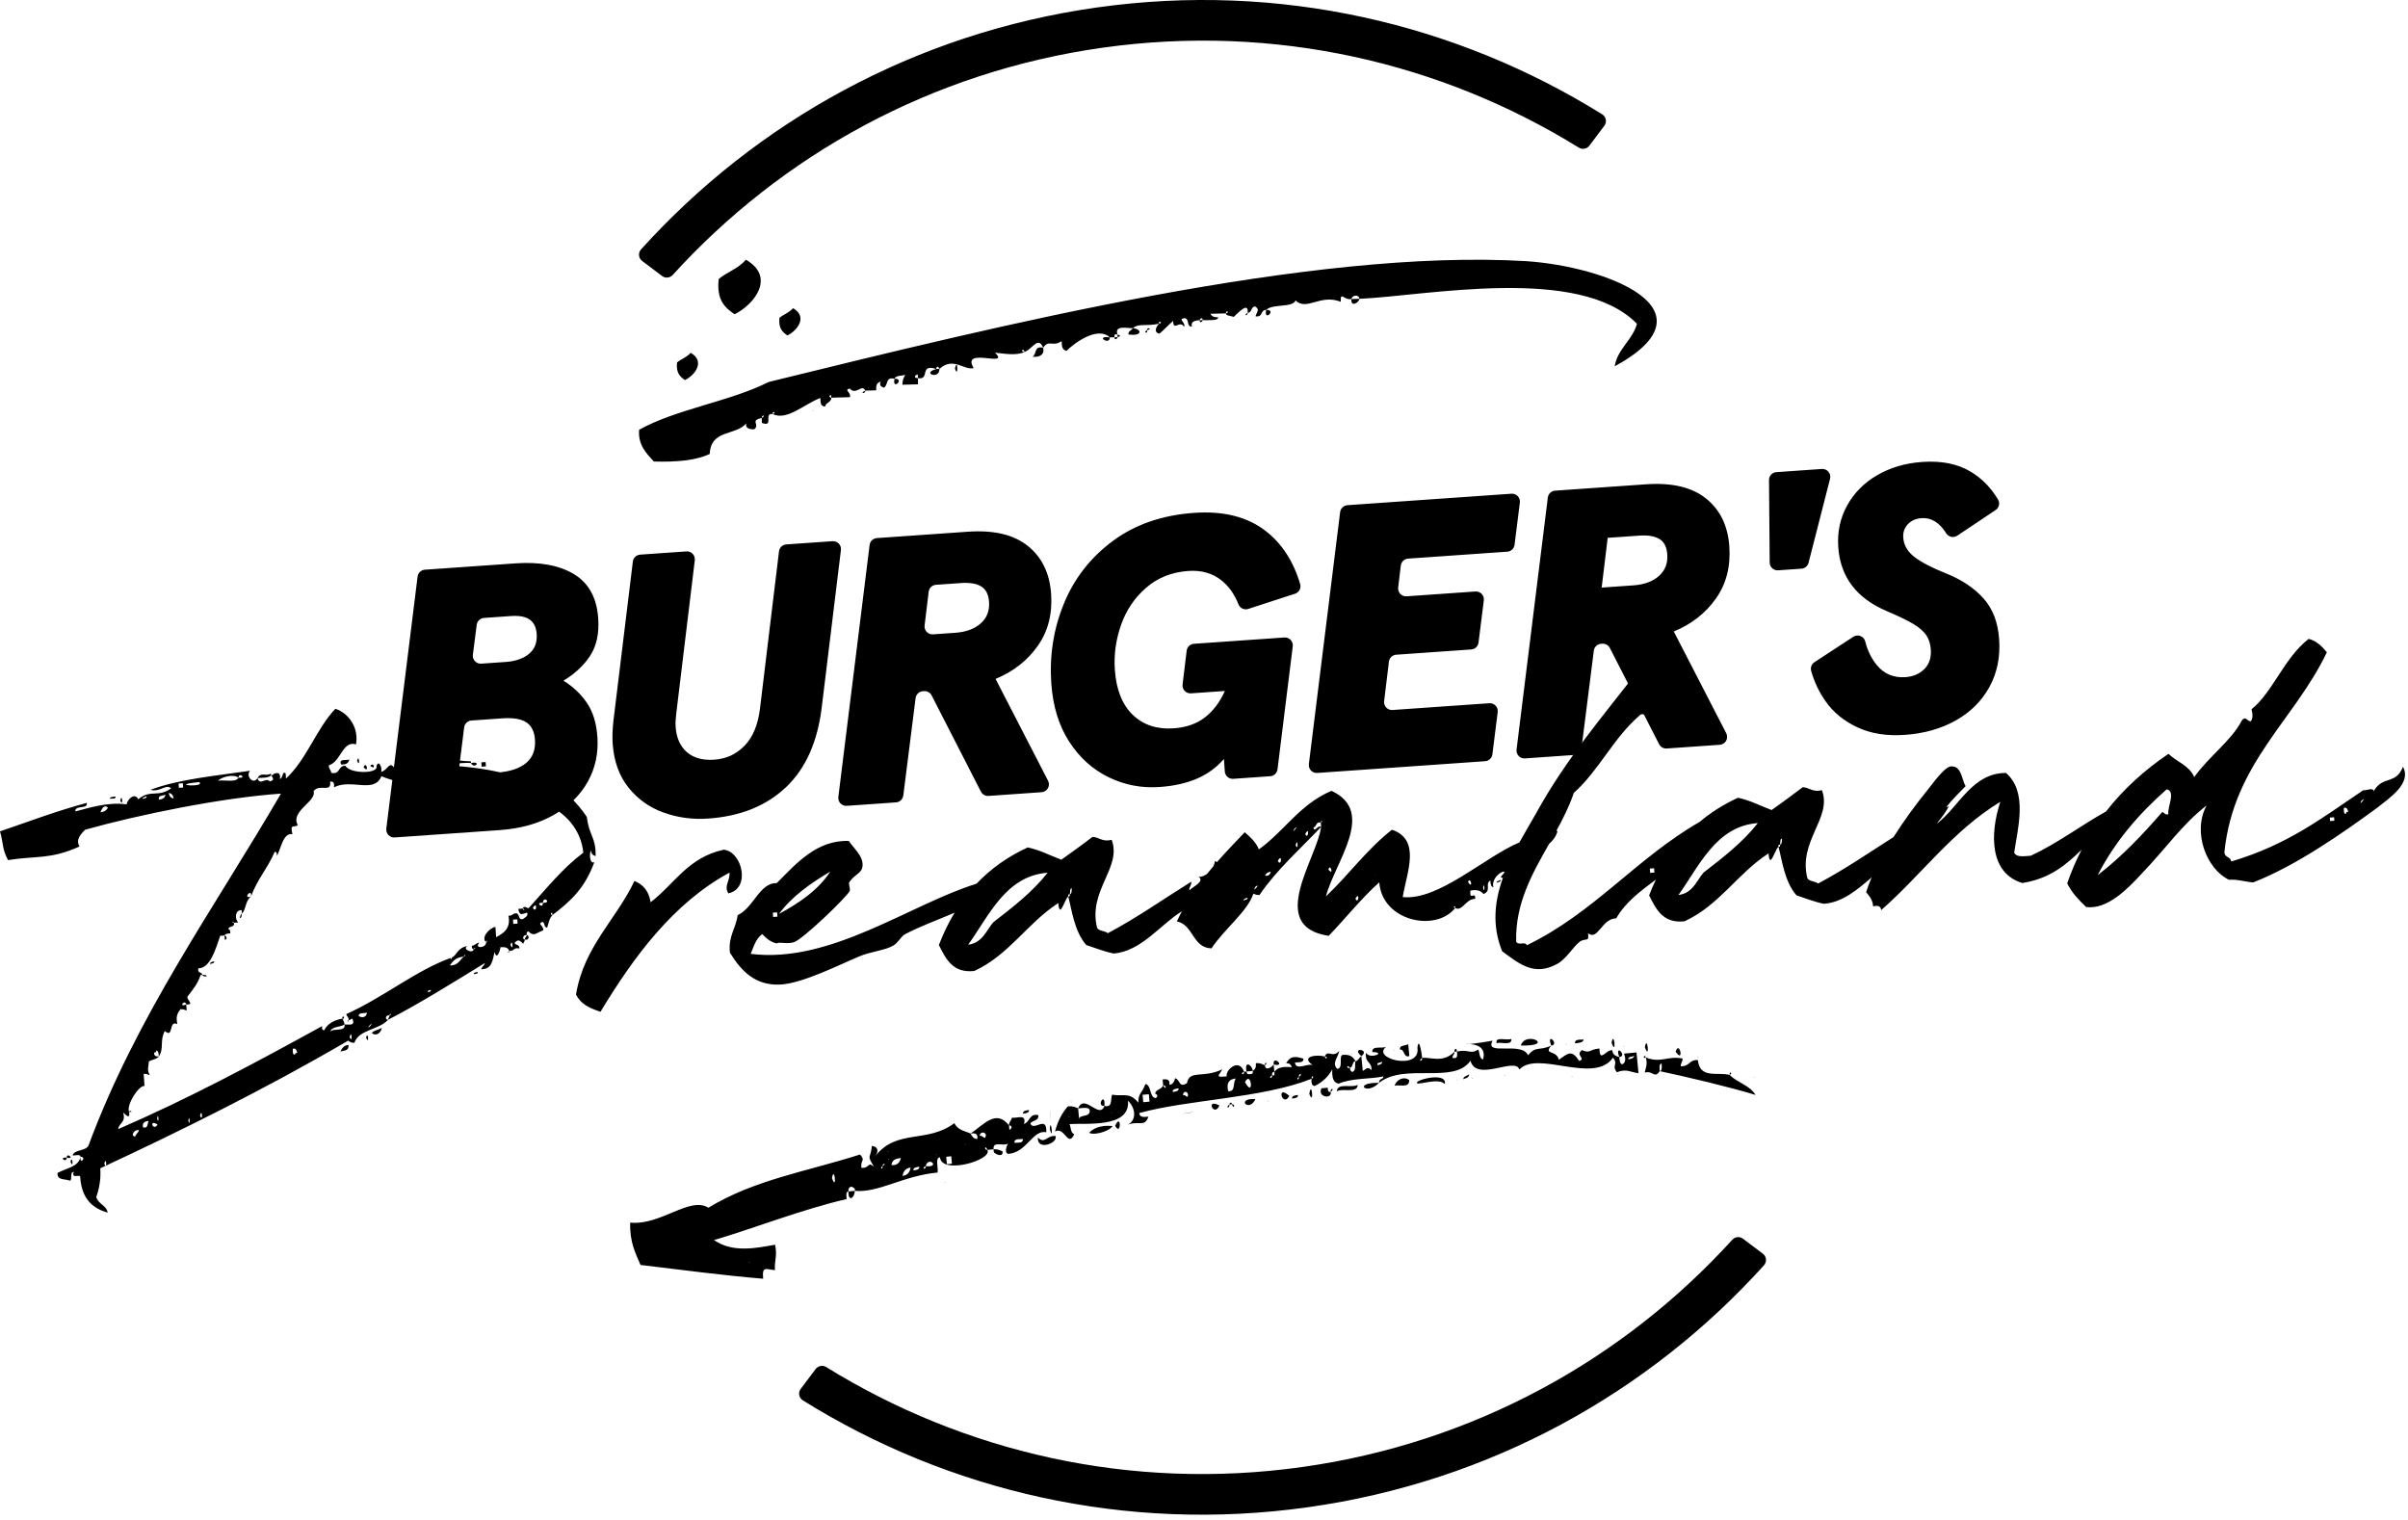 <?xml version="1.0" encoding="UTF-8" standalone="no"?><!DOCTYPE svg PUBLIC "-//W3C//DTD SVG 1.1//EN" "http://www.w3.org/Graphics/SVG/1.1/DTD/svg11.dtd"><svg width="100%" height="100%" viewBox="0 0 458 289" version="1.1" xmlns="http://www.w3.org/2000/svg" xmlns:xlink="http://www.w3.org/1999/xlink" xml:space="preserve" xmlns:serif="http://www.serif.com/" style="fill-rule:evenodd;clip-rule:evenodd;stroke-linejoin:round;stroke-miterlimit:2;"><path d="M329.491,235.778c0.52,-0.575 1.394,-0.658 2.014,-0.192c1.061,0.799 2.668,2.01 3.793,2.857c0.335,0.253 0.55,0.635 0.59,1.053c0.041,0.419 -0.096,0.834 -0.376,1.147c-21.827,24.169 -51.965,41.132 -86.751,46.021c-34.77,4.887 -68.403,-3.103 -96.07,-20.332c-0.355,-0.223 -0.601,-0.585 -0.678,-0.998c-0.076,-0.413 0.025,-0.839 0.278,-1.174c0.845,-1.124 2.055,-2.73 2.853,-3.79c0.468,-0.62 1.332,-0.781 1.991,-0.371c26.116,16.15 57.801,23.617 90.551,19.014c32.75,-4.603 61.149,-20.513 81.805,-43.235Zm-24.748,-214.029c0.355,0.222 0.602,0.585 0.678,0.998c0.076,0.412 -0.025,0.838 -0.278,1.174c-0.845,1.124 -2.055,2.73 -2.853,3.79c-0.467,0.62 -1.332,0.781 -1.991,0.371c-26.116,-16.151 -57.801,-23.617 -90.551,-19.014c-32.75,4.602 -61.149,20.513 -81.805,43.234c-0.52,0.575 -1.394,0.659 -2.013,0.192c-1.062,-0.799 -2.669,-2.009 -3.793,-2.856c-0.336,-0.253 -0.551,-0.635 -0.591,-1.053c-0.041,-0.418 0.096,-0.835 0.376,-1.147c21.828,-24.17 51.966,-41.133 86.751,-46.021c34.77,-4.887 68.403,3.103 96.07,20.332Z"/><path d="M251.963,200.957c-1.245,-0.45 -4.818,-0.111 -2.249,1.635c-1.006,-0.473 -3.256,1.161 -3.416,-0.529c0.715,-0.068 1.695,0.124 1.615,-0.722c-1.483,-0.427 -2.463,-0.618 -3.282,0.88c0.476,-0.045 0.979,0.191 1.033,0.755c-1.456,-0.146 -2.648,-0.033 -3.282,0.879c0.053,0.564 0.079,0.846 -0.423,0.609c0.079,0.845 -0.9,0.654 0,0c-0.027,-0.282 -0.054,-0.563 0.423,-0.609c-0.054,-0.563 -0.08,-0.844 -0.134,-1.407c-0.423,0.608 -1.561,1.284 -1.667,0.158c-0.504,-0.237 -1.007,-0.473 -1.722,-0.406c0.081,0.845 -0.131,1.15 -0.581,1.477c0.027,0.281 0.053,0.563 -0.423,0.608c-0.476,0.045 -0.715,0.068 -0.768,-0.496c0,0 -0.238,0.023 -0.476,0.045c0.079,0.846 -0.927,0.372 -0,0c-0.983,-2.748 -3.628,-0.224 -3.282,0.88c-2.383,0.227 -1.457,-0.145 -0.849,-1.34c-3.678,1.77 -6.248,0.024 -6.722,2.627c-1.588,1.003 -1.271,-0.732 -2.251,-0.923c-0.185,0.586 -0.369,1.171 -1.084,1.239c0.131,-1.149 -0.583,-1.082 -1.298,-1.013c0.026,0.281 0.08,0.844 0.106,1.126c0.715,-0.067 0.584,1.082 0,0c-0.396,0.89 -1.375,0.699 -1.533,1.567c0.741,0.214 0.318,0.822 0.08,0.844c-1.218,-0.168 -0.717,-2.489 -1.935,-2.658c-0.766,2.062 -1.296,1.544 -1.347,3.538c-1.643,-2.117 -2.993,-1.137 -4.952,-1.519c-0.424,0.608 0.24,2.535 -1.481,2.13c-0.951,2.647 -3.841,-2.478 -5.003,0.474c-0,-0 0.238,-0.023 0.476,-0.045c0.715,-0.068 1.668,-0.159 1.721,0.405c0.134,1.408 -1.852,0.744 -2.011,1.611c-0.053,-0.563 -0.133,-1.407 -0.186,-1.971c-0.504,-0.237 -1.007,-0.473 -1.959,-0.383c-1.085,1.24 -1.905,2.739 -2.432,4.778c1.826,-1.026 2.465,3.177 3.654,0.507c-0.742,-0.215 -0.61,-1.364 -0.902,-1.905c2.859,-0.27 11.623,0.888 11.115,-4.464c1.59,1.554 1.565,3.83 -0.049,4.551c2.329,-0.789 3.177,0.552 3.943,-1.51c-0.953,0.09 -1.667,0.158 -1.748,-0.687c9.37,-2.594 23.295,-2.778 32.796,-6.521c-0.08,-0.845 0.688,-0.349 -0,0c-0.159,0.867 0.133,1.408 0.609,1.363c1.377,-0.699 2.488,-1.657 3.307,-3.155c-0.078,1.712 0.241,2.535 1.22,2.726c2.303,-1.071 6.168,-0.869 8.524,-1.377c0.053,0.563 -0.927,0.372 -0.847,1.217c4.921,-3.877 14.217,0.357 17.39,-4.207c1.116,4.157 8.577,-0.814 9.294,1.676c3.491,-3.742 14.218,2.915 17.815,-2.258c1.086,1.318 -0.343,1.453 0.744,2.772c1.852,-0.744 2.647,0.033 4.103,0.179c-0.134,-1.408 -0.267,-2.817 -0.374,-3.943c-0.715,0.067 -1.43,0.135 -2.382,0.225c0.318,0.823 0.398,1.668 -0.29,2.017c-0.477,0.046 -0.556,-0.799 -0.61,-1.363c-0.741,-0.213 -1.245,-0.45 -1.325,-1.295c-1.218,-0.169 -2.406,2.501 -2.436,-0.337c-2.144,0.203 -1.588,1.002 -3.335,0.316c-1.349,0.98 0.875,1.622 -0.528,2.039c-1.405,-2.14 -2.066,-1.509 -3.866,-0.201c-0.425,-1.95 -2.965,-0.856 -1.458,-2.704c-2.302,1.071 -2.885,-0.011 -4.392,1.837c-1.221,-2.726 -8.393,0.228 -6.754,-2.769c-10.879,1.884 -0.371,-1.386 -1.823,3.583c-0.742,-0.214 -0.611,-1.363 -0.902,-1.904c-1.588,1.003 -1.695,-0.123 -4.051,0.384c0.081,0.845 0.135,1.408 -0.846,1.217c-0.053,-0.563 0.423,-0.608 0.37,-1.171c-2.195,2.197 -4.473,0.992 -6.141,1.15c0.08,0.845 -0.899,0.654 0,0c-0.08,-0.844 -0.639,-4.202 -0.901,-1.903c0.665,4.483 -9.185,2.007 -5.798,-0.303c-0.661,0.631 -2.913,-0.292 -2.779,1.116c2.886,0.01 -0.581,1.476 -1.191,0.113c-0.29,2.017 1.113,1.6 1.035,3.312c-0.795,-0.777 -0.98,-0.191 -1.668,0.158c-0.08,-0.844 -0.187,-1.972 -0.267,-2.816c-0.449,0.326 -0.635,0.913 -1.111,0.958c-0.185,0.585 0.16,1.689 -0.528,2.039c-0.238,0.022 -0.503,-0.236 -0.557,-0.8c-0.687,0.35 -0.556,-0.8 0,0c0.715,-0.068 0.37,-1.172 1.085,-1.239c-0.584,-1.082 -1.325,-1.296 -2.516,-1.183c-0.688,0.349 0.24,2.535 -0.95,2.648c-1.06,-1.036 0.05,-1.994 0.393,-3.448c-1.296,1.545 -2.197,-0.36 -2.779,1.116c0.715,-0.067 0.319,0.823 0,0Zm-21.492,4.029c-0.266,-0.26 0.291,0.54 -0,-0Zm13.156,-0.68c-0.265,-0.259 0.292,0.541 0,0Zm19.244,-2.394c0.054,0.563 -0.661,0.632 -0.899,0.654c-0.053,-0.563 0.449,-0.327 0.899,-0.654Zm15.54,-0.905c-0.265,-0.259 0.53,0.518 -0,-0Zm-44.814,6.524c-0.399,-1.667 0.262,-2.299 1.453,-2.411c-0.634,0.913 0.002,2.557 -1.453,2.411Zm2.01,-1.612c-0.265,-0.258 0.504,0.237 0,0Zm1.191,-0.113c1.216,-2.389 1.75,3.245 0,0Zm10.245,-0.971c-0.081,-0.845 0.9,-0.654 -0,-0c0.08,0.844 -0.688,0.349 -0,-0Zm-22.872,2.169c0.054,0.563 -0.661,0.631 -1.137,0.676c-0.054,-0.563 0.661,-0.631 1.137,-0.676Zm20.067,-1.335c-0.266,-0.259 0.529,0.518 -0,-0Zm26.445,-2.508c-0.266,-0.259 0.291,0.541 -0,-0Zm17.153,-1.627c-0.265,-0.259 0.292,0.541 -0,0Zm-70.387,8.097c-0.053,-0.563 -0.08,-0.845 -0.133,-1.408c0.476,-0.045 0.953,-0.091 1.191,-0.114c0.054,0.564 0.08,0.846 0.134,1.409c-0.239,0.022 -0.715,0.068 -1.192,0.113Zm8.524,-1.377c-0.158,0.868 -0.503,-0.236 -0.953,0.091c-0.081,-0.845 0.873,-0.936 0.953,-0.091Zm-4.474,0.993c-0.265,-0.259 0.53,0.518 0,0Zm1.668,-0.158c-0.265,-0.26 0.53,0.518 0,-0Zm4.765,-0.452c-0.265,-0.259 0.292,0.54 -0,-0Zm82.909,-7.864c-0.185,0.586 -0.662,0.631 -1.138,0.676c-0.053,-0.563 0.688,-0.349 1.138,-0.676Zm-107.553,11.622c-0.264,-0.259 0.504,0.237 0,-0Zm8.1,-0.768c-0.264,-0.26 0.504,0.236 0,-0Zm45.579,-11.144c0.503,0.237 -0.265,-0.259 -0,0Zm1.959,0.383c-2.093,-1.791 1.799,-1.308 0,-0Zm6.141,-1.151c0.503,0.236 -0.265,-0.259 -0,-0Zm1.191,-0.113c0.953,-0.091 0.637,1.645 1.801,1.25c-0.079,-0.845 -0.133,-1.408 -0.214,-2.253c-0.687,0.349 -1.667,0.158 -1.587,1.003Zm-27.979,4.075c-0.107,-1.127 -1.643,-2.118 -1.191,0.112c0.476,-0.045 0.952,-0.09 1.191,-0.112Zm2.302,-1.071c-0.08,-0.845 0.688,-0.35 0,-0Zm1.668,-0.158c-0.187,-1.972 2.463,0.618 -0,-0Zm30.257,-2.871c0.53,0.519 -0.265,-0.258 -0,0Zm12.151,-1.152c0.687,-0.349 2.938,0.574 2.805,-0.834c-0.927,0.372 -3.177,-0.552 -2.805,0.834Zm4.606,0.416c0.924,-2.93 6.751,0.212 0,-0Zm-12.627,1.198c0.239,-0.023 0.476,-0.046 0.476,-0.046c-0.079,-0.845 -0.529,-0.518 -0.476,0.046Zm18.398,-1.177c-0.981,-2.749 1.668,-0.158 0,-0Zm2.859,-0.272c0.292,0.541 -0.264,-0.258 0,0Zm1.668,-0.158c0.714,-0.067 1.668,-0.157 1.614,-0.721c-0.714,0.068 -1.694,-0.123 -1.614,0.721Zm-79.996,8.156c0.529,0.519 -0.266,-0.258 -0,0Zm86.959,-8.247c0.474,-2.604 0.981,2.748 -0,-0Zm2.224,0.641c0.503,0.237 -0.265,-0.259 0,-0Zm-105.012,10.528c0.292,0.541 -0.265,-0.258 0,0Zm109.116,-10.349c0.473,-2.602 0.981,2.749 -0,0Zm-102.788,11.171c-1.668,0.158 0.209,-2.862 -0,-0Zm97.918,-9.288c-0.982,-2.748 1.668,-0.158 -0,0Zm-113.404,10.756c0.476,-0.045 1.191,-0.112 1.138,-0.676c-0.477,0.045 -1.191,0.113 -1.138,0.676Zm122.934,-11.659c0.529,0.517 -0.266,-0.26 -0,-0Zm1.191,-0.114c0.739,-2.343 1.669,2.4 -0,0Zm-126.797,14.016c-2.465,-3.177 -4.818,-0.111 -7.305,1.545c0.714,-0.067 1.429,-0.135 1.298,1.014c-0.715,0.068 -1.007,-0.473 -1.298,-1.014c-1.007,-0.472 -2.463,-0.618 -3.073,-1.982c-5.159,3.9 -10.959,1.04 -15.032,6.257c0.635,-0.912 0.555,-1.757 -0.663,-1.926c-0.236,2.58 -1.058,1.521 0.374,3.943c-1.298,-1.013 -0.688,0.35 -2.383,0.227c-0.159,-1.691 0.847,-1.218 -0.24,-2.535c-10.031,3.225 -19.983,4.737 -28.848,10.125c-3.575,-2.219 -9.051,3.416 -14.875,2.832c-0.129,3.707 1.037,5.869 1.965,8.055c8.023,0.945 15.33,1.956 23.326,2.619c-0.241,-2.535 0.554,-1.758 2.249,-1.635c-0.16,-1.689 0.474,-2.602 0.022,-4.833c-3.546,0.621 -8.019,1.614 -11.623,-0.887c7.253,-2.109 16.753,-5.852 25.224,-7.792c-0.08,-0.845 -0.134,-1.408 0.343,-1.453c-0.054,-0.564 0.158,-0.868 0.634,-0.914c0.265,0.26 0.742,0.215 0.556,0.801c4.607,0.415 9.105,-2.853 15.776,-3.486c0.131,-1.149 -0.505,-2.794 0.448,-2.885c0.32,3.38 10.139,0.46 8.999,-1.422c-0.715,0.068 -0.345,-1.104 -0,0c0.477,-0.045 0.715,-0.067 1.192,-0.112c-0.161,-1.691 1.879,-0.463 2.778,-1.116c-0.422,0.608 -0.766,2.061 0.187,1.971c3.335,-0.316 4.603,-4.7 7.065,-4.08c0.156,-3.426 -2.409,-0.057 -3.046,-1.701c0.423,-0.609 1.642,-0.44 1.534,-1.566c-1.721,-0.405 -1.56,1.284 -2.725,1.679c0.528,-2.039 -1.298,-1.014 -2.278,-1.205c-0.185,0.586 -0.635,0.913 -0.581,1.476c0.477,-0.045 0.768,0.495 0.08,0.845c-0.026,-0.281 -0.053,-0.563 -0.08,-0.845Zm-4.393,1.838c-0.131,1.149 -0.476,0.045 -1.191,0.112c0.158,-0.867 1.138,-0.675 1.191,-0.112Zm6.909,-0.656c-0.265,-0.258 0.53,0.519 0,0Zm-25.597,3.849c-0.265,-0.259 0.504,0.237 0,0Zm12.627,-1.197c-0.265,-0.259 0.265,0.258 0,-0Zm2.144,-0.204c-0.264,-0.259 0.504,0.237 0,0Zm10.959,-1.039c0.081,0.845 -0.899,0.654 -1.614,0.721c-0.08,-0.845 0.9,-0.654 1.614,-0.721Zm-25.596,3.849c-0.265,-0.26 0.503,0.236 -0,-0Zm9.053,-0.859c-0.265,-0.259 0.503,0.236 -0,0Zm-8.47,1.94c0.159,-0.867 0.608,-1.194 1.799,-1.308c-0.158,0.868 -0.819,1.5 -1.799,1.308Zm2.33,-0.789c-0.266,-0.259 0.529,0.518 -0,-0Zm12.626,-1.198c-0.265,-0.259 0.292,0.541 0,-0Zm1.668,-0.158c-0.265,-0.259 0.53,0.518 -0,-0Zm-18.291,2.303c-0.054,-0.563 0.926,-0.372 -0,-0c0.079,0.845 -0.662,0.631 -0,-0Zm12.23,-0.307c-0.053,-0.564 -0.08,-0.845 -0.133,-1.408c0.238,-0.023 0.714,-0.069 0.953,-0.091c0.053,0.563 0.079,0.845 0.133,1.408c-0.238,0.023 -0.714,0.068 -0.953,0.091Zm2.064,-1.048c-0.264,-0.26 0.531,0.518 0,-0Zm-6.114,1.432c0.527,-2.04 2.912,0.292 0,0c0.081,0.845 -0.926,0.372 0,0Zm-17.815,2.258c0.475,-2.603 0.982,2.749 0,0Zm13.422,-0.42c0.158,-0.868 0.581,-1.476 1.534,-1.567c-0.158,0.868 -0.581,1.476 -1.534,1.567Zm3.202,-1.725c0.053,0.564 -0.661,0.631 -1.138,0.676c-0.054,-0.563 0.661,-0.631 1.138,-0.676Zm-6.06,1.996c-0.266,-0.259 0.264,0.259 -0,0Zm1.667,-0.158c-0.265,-0.26 0.264,0.259 -0,-0Zm-4.473,0.992c-0.265,-0.259 0.292,0.541 -0,0Zm-9.635,2.335c-0.264,-0.259 0.265,0.259 0,-0Zm-17.628,4.23c-0.265,-0.259 0.53,0.518 0,-0Zm1.49,8.101c-0.265,-0.26 0.291,0.54 -0,-0Zm2.224,0.641c-0.265,-0.259 0.504,0.236 0,-0Zm57.424,-28.183c-0.076,4.271 -0.002,-2.557 0,0Zm68.137,-6.462c-1.032,-0.755 -2.408,-0.056 -2.778,1.116c0.688,-0.349 2.939,0.574 2.779,-1.116Zm45.027,-4.271c-0.687,0.349 -0.318,-0.822 0,-0Zm-67.819,7.285c-1.215,2.389 -2.622,-2.309 0.001,0Zm3.811,-0.361c0.448,-2.885 0.956,2.467 0,-0Zm4.05,-0.385c-0.476,0.046 -0.503,-0.236 -0.556,-0.799c-0.477,0.045 -0.715,0.067 -1.191,0.113c-0.793,1.78 2.119,2.072 1.747,0.686Zm0,0c-0.079,-0.844 0.9,-0.653 0,0Zm1.192,-0.112c1.138,-0.677 3.892,0.483 3.969,-1.23c-1.137,0.677 -3.891,-0.483 -3.969,1.23Zm8.019,-1.614c-2.406,2.502 -5.056,-0.089 0,0Zm12.523,0.234c0.474,-2.604 -6.778,-0.495 -5.057,-0.09c1.668,-0.158 3.997,-0.947 5.057,0.09Zm0.661,-0.632c0.266,0.26 -0.265,-0.259 -0,0Zm1.668,-0.158c0.503,0.237 -0.265,-0.259 0,-0Zm1.191,-0.113c0.45,-0.327 0.953,-0.09 1.112,-0.958c-0.451,0.327 -1.165,0.395 -1.112,0.958Zm1.668,-0.158c0.503,0.236 -0.265,-0.259 -0,0Zm6.194,-0.588c0.503,0.237 -0.264,-0.259 0,0Zm26.841,-3.398c0.372,1.386 -0.051,1.994 -0.209,2.862c1.641,-0.44 1.801,1.25 2.859,-0.272c-0.053,-0.563 -0.134,-1.407 0.343,-1.453c0.054,0.563 0.133,1.408 -0.343,1.453c4.661,0.98 13.266,3.006 18.218,4.525c-1.14,-1.881 -3.338,-2.241 -4.927,-3.796c-2.225,-0.641 -5.691,0.825 -6.039,-2.837c-1.695,-0.124 -1.561,1.285 -3.255,1.161c-0.053,-0.563 0.397,-0.89 0.342,-1.453c-2.938,-0.574 -3.996,0.947 -6.989,-0.19Zm9.848,-0.081c0.504,0.236 -0.264,-0.26 0,-0Zm-90.955,9.195c-0.977,2.366 -2.781,-1.442 -0,-0Zm1.906,-0.181c-0,0 0.238,-0.022 0.477,-0.045c-0.054,-0.563 -0.504,-0.237 -0.477,0.045Zm4.95,-1.038c-1.189,2.671 -3.866,-0.202 -0,0Zm2.436,0.338c0.291,0.54 -0.266,-0.26 -0,-0Zm4.526,-0.43c0.477,-0.045 1.192,-0.113 1.138,-0.676c-0.477,0.045 -1.191,0.113 -1.138,0.676Zm-19.456,2.698c-4.5,0.711 2.832,-0.552 0,0Zm7.544,-1.568c0.08,0.845 -0.9,0.654 -0,0Zm0.477,-0.045c0.714,-0.068 0.345,1.104 -0,0Zm64.644,-5.279c0.503,0.237 -0.265,-0.259 -0,-0Zm-99.294,9.986c0.235,-2.58 0.743,2.772 -0,0Zm20.965,-1.988c0.53,0.518 -0.265,-0.26 0,-0Zm1.191,-0.113c0.53,0.518 -0.265,-0.259 0,-0Zm-10.191,1.535c-1.456,-0.146 -3.362,0.034 -4.447,1.274c0.531,0.518 3.601,-0.057 4.447,-1.274Zm0.476,-0.045c1.19,-2.671 1.167,2.163 0,-0Zm-14.691,2.245c-0.235,2.581 3.946,1.047 3.336,-0.315c-1.695,-0.124 -2.01,1.611 -3.336,0.315Zm4.104,0.18c0.292,0.54 -0.265,-0.259 0,-0Zm4.527,-0.429c0.53,0.518 -0.265,-0.26 -0,-0Zm122.934,-11.661c-0.081,-0.844 0.687,-0.349 -0,0Zm4.606,0.416c0.503,0.237 -0.265,-0.259 0,-0Zm-144.613,13.717c-0,-0 0.026,0.281 0.053,0.563c0.529,0.518 1.774,0.968 1.668,-0.158c-0.503,-0.237 -1.007,-0.474 -1.721,-0.405Zm-9.261,6.278c0.503,0.236 -0.265,-0.26 -0,-0Zm-18.345,1.74c-0.024,2.275 1.299,1.013 1.191,-0.113c-0.238,0.022 -0.714,0.067 -1.191,0.113Zm9.426,0.526c0.264,0.26 -0.266,-0.258 -0,0Zm-1.138,0.677c0.529,0.518 -0.266,-0.259 -0,-0Z" style="fill-rule:nonzero;"/><path d="M258.542,56.836c12.713,-0.563 41.861,-6.482 52.806,4.744c-0.809,3.073 -3.724,4.793 -4.231,8.094c19.845,-10.846 -1.674,-18.981 -16.795,-20c-40.907,-2.467 -100.313,12.219 -144.135,22.979c-7.304,3.712 -17.625,5.153 -24.626,9.092c-0.224,2.824 1.298,4.429 2.819,6.034c4.443,0.12 7.986,-0.207 10.618,-1.449c0.174,-4.702 4.943,-3.416 6.952,-5.817c-0.271,0.947 0.623,1.159 1.51,1.136c1.159,-0.969 -0.93,-1.62 1.424,-2.15c-0.018,-0.705 0.876,-0.493 0,-0c0.006,0.234 0.018,0.704 0.024,0.939c2.391,0.877 0.248,-1.886 2.028,-1.697c-0.018,-0.704 0.882,-0.258 0,0c2.699,1.34 5.873,-1.795 9.096,-3.053c0.025,0.939 0.043,1.642 0.93,1.62c-0.018,-0.704 1.165,-0.735 1.141,-1.673c-0.296,0.007 -0.604,-0.455 -0.012,-0.47c0.006,0.235 0.006,0.235 0.012,0.47c1.183,-0.031 2.366,-0.062 3.549,-0.093c0.272,-0.946 -1.219,-1.377 -0.042,-1.642c1.219,1.378 2.342,-1 2.969,0.393c0.592,-0.015 1.479,-0.038 2.071,-0.053c-0.018,-0.705 -0.037,-1.409 0.845,-1.667c-0.278,0.712 0.024,0.939 0.621,1.159c0.875,-0.493 0.242,-2.12 2.028,-1.697c0.279,-0.711 1.467,-0.507 2.053,-0.757c-0.283,0.477 -0.568,0.954 -0.543,1.893c0.887,-0.023 1.775,-0.046 2.957,-0.077c-0.012,-0.469 -0.024,-0.939 -0.03,-1.173c-0.591,0.015 -0.899,-0.447 -0.018,-0.705c0.006,0.235 0.012,0.47 0.018,0.705c2.378,0.408 0.223,-2.824 3.507,-1.735c-0.012,-0.469 0.278,-0.712 0.591,-0.015c2.602,-2.416 4.745,0.347 6.507,-0.168c-2.475,-4.163 7.105,0.052 4.068,-2.924c1.781,0.189 4.16,0.598 5.62,-0.144c-0.887,0.022 -0.32,-0.932 -0,-0c1.467,-0.508 2.584,-3.12 3.531,-0.796c1.141,-1.673 1.775,-0.046 3.519,-1.265c0.025,0.939 0.043,1.643 0.936,1.854c1.153,-1.203 5.794,-4.847 8.221,-2.56c0.296,-0.008 0.591,-0.016 0.887,-0.023c-0.012,-0.47 -0.018,-0.705 0.58,-0.485c-0.64,-1.863 1.744,-1.219 2.927,-1.25c1.159,-0.969 2.065,-0.288 5.01,-0.834c-0.314,-0.696 0.881,-0.257 0,-0c-0.579,0.485 -1.141,1.674 0.049,1.878c0.869,-0.728 1.731,-1.689 2.601,-2.416c0.054,2.112 1.177,-0.265 2.1,1.12c0.272,-0.947 -1.219,-1.378 -0.042,-1.643c1.183,-0.03 0.338,1.635 1.521,1.605c-0.32,-0.931 0.561,-1.189 1.449,-1.212c-0.006,-0.234 0.573,-0.719 0.591,-0.015c1.184,-0.03 2.964,0.159 2.946,-0.546c-0.888,0.023 -1.189,-0.204 -1.497,-0.666c0.888,-0.023 2.071,-0.054 2.958,-0.076c-0.018,-0.704 0.881,-0.258 -0,-0c0.012,0.469 0.899,0.446 1.497,0.666c0.579,-0.485 2.879,-3.128 2.643,-0.773c0.888,-0.023 0.562,-1.189 1.449,-1.212c0.906,0.681 0.32,0.931 0.048,1.878c1.485,0.196 0.858,-1.197 2.04,-1.227c1.153,-1.204 5.022,-0.365 5.578,-1.788c2.125,2.059 4.702,-1.296 8.589,0.248c-0.054,-2.113 0.586,-0.25 2.059,-0.523c-0.019,-0.704 1.454,-0.977 1.478,-0.038Zm-93.383,16.972c-0.302,-0.227 0.598,0.219 -0,0Zm91.905,-16.934c-0.254,1.651 1.497,0.666 1.478,-0.038c-0.295,0.007 -0.887,0.023 -1.478,0.038Zm-16.226,2.063c2.071,-0.054 -0.531,2.362 0,-0Zm-3.537,0.561c0.018,0.704 -0.875,0.492 0,-0Zm-9.138,1.41c0.018,0.705 0.597,0.219 0.591,-0.015c0,-0 -0.295,0.008 -0.591,0.015Zm-12.688,1.502c-0.284,0.477 -0.875,0.493 -0.857,1.196c2.674,0.401 2.637,-1.007 0.857,-1.196Zm2.674,0.4c-0.018,-0.703 1.177,-0.264 0,0Zm0,0c0.314,0.697 -0.875,0.493 0,0Zm-5.589,1.32c0.881,-0.258 0.283,-0.477 -0.012,-0.47c-0,0 0.006,0.235 0.012,0.47Zm-1.479,0.038c0.042,1.642 -2.97,-0.394 -0,-0Zm0.887,-0.023c0.019,0.704 0.598,0.219 0.592,-0.015c-0.296,0.007 -0.296,0.007 -0.592,0.015Zm-13.563,1.994c-1.787,-0.424 -1.153,1.204 -2.028,1.696c1.485,0.197 2.354,-0.531 2.028,-1.696Zm-12.645,3.145c0.604,0.453 -0.302,-0.228 -0,-0Zm-4.123,0.81c0.531,-2.362 0.646,2.097 0,0Zm-3.549,0.092c-2.94,0.781 0.646,2.098 0.591,-0.015c-0.295,0.007 -0.591,0.015 -0.591,0.015Zm1.207,0.909c0.604,0.454 -0.302,-0.227 -0,-0Zm-9.151,0.94c2.071,-0.053 -0.53,2.363 0,0Zm-5.565,2.258c0.019,0.704 -1.171,0.499 0,-0Zm-9.965,3.78c0.598,0.22 -0.302,-0.227 -0,-0Z" style="fill-rule:nonzero;"/><path d="M141.88,49.4c-1.512,1.728 -3.672,2.376 -5.184,3.672c-0.432,3.888 1.08,5.4 3.024,6.696c3.888,-1.944 7.776,-7.128 2.16,-10.368Z" style="fill-rule:nonzero;"/><path d="M150.845,58.615c-0.756,0.864 -1.836,1.188 -2.592,1.836c-0.216,1.944 0.54,2.7 1.512,3.348c1.944,-0.972 3.888,-3.564 1.08,-5.184Z" style="fill-rule:nonzero;"/><path d="M131.365,67.1c-0.756,0.864 -1.836,1.188 -2.592,1.836c-0.216,1.944 0.54,2.7 1.512,3.348c1.944,-0.972 3.888,-3.564 1.08,-5.184Z" style="fill-rule:nonzero;"/><path d="M98.035,107.147c4.597,-0.322 8.301,0.357 11.114,2.037c2.812,1.68 4.355,4.483 4.63,8.409c0.201,2.874 -0.308,5.243 -1.524,7.108c-1.217,1.865 -2.91,3.452 -5.081,4.758c1.812,1.124 3.293,2.525 4.444,4.2c1.152,1.676 1.82,3.831 2.004,6.464c0.218,3.113 -0.389,5.958 -1.821,8.536c-1.432,2.579 -3.594,4.691 -6.486,6.336c-2.892,1.646 -6.326,2.608 -10.3,2.885c0,0 -14.715,1.029 -19.945,1.395c-0.447,0.032 -0.885,-0.139 -1.194,-0.464c-0.308,-0.325 -0.455,-0.772 -0.399,-1.217c1.008,-8.123 5.105,-41.139 5.947,-47.931c0.089,-0.713 0.669,-1.262 1.385,-1.312c4.129,-0.289 17.226,-1.204 17.226,-1.204Zm36.667,48.536c-2.968,0.208 -5.797,-0.172 -8.487,-1.139c-2.691,-0.966 -4.919,-2.555 -6.685,-4.765c-1.766,-2.21 -2.767,-4.991 -3.002,-8.343c-0.083,-1.197 -0.038,-2.62 0.135,-4.268c0,0 2.993,-24.543 3.704,-30.366c0.087,-0.713 0.667,-1.264 1.384,-1.314c2.098,-0.147 6.368,-0.445 8.805,-0.616c0.447,-0.031 0.883,0.139 1.192,0.463c0.308,0.324 0.455,0.769 0.402,1.214c-0.801,6.62 -3.533,29.206 -3.533,29.206c-0.124,0.971 -0.163,1.791 -0.116,2.462c0.147,2.107 0.861,3.717 2.142,4.83c1.281,1.114 3.023,1.593 5.226,1.439c2.297,-0.16 4.232,-1.066 5.8,-2.715c1.569,-1.65 2.534,-4.027 2.894,-7.132c-0,0 2.905,-24.02 3.601,-29.778c0.086,-0.714 0.667,-1.266 1.385,-1.317c2.097,-0.147 6.364,-0.445 8.801,-0.615c0.447,-0.032 0.884,0.138 1.192,0.463c0.309,0.325 0.456,0.77 0.401,1.214c-0.817,6.705 -3.633,29.79 -3.633,29.79c-0.786,6.647 -3.051,11.749 -6.797,15.307c-3.745,3.558 -8.681,5.551 -14.811,5.98Zm49.379,-54.554c4.933,-0.345 8.737,0.556 11.413,2.703c2.676,2.146 4.151,5.183 4.426,9.109c0.268,3.831 -0.584,7.139 -2.554,9.923c-1.971,2.784 -4.639,4.871 -8.007,6.261c0,0 7.23,14.029 9.98,19.363c0.231,0.449 0.221,0.983 -0.026,1.423c-0.248,0.439 -0.7,0.725 -1.203,0.76c-2.952,0.207 -7.98,0.558 -10.099,0.707c-0.6,0.042 -1.166,-0.278 -1.44,-0.812c-1.697,-3.313 -7.681,-14.993 -9.377,-18.306c-0.275,-0.534 -0.841,-0.854 -1.44,-0.812c-0.075,0.005 -0.15,0.011 -0.225,0.016c-0.714,0.05 -1.294,0.598 -1.383,1.309c-0.469,3.71 -1.871,14.815 -2.34,18.526c-0.089,0.71 -0.669,1.259 -1.383,1.309c-2.199,0.154 -6.813,0.476 -9.379,0.655c-0.447,0.032 -0.885,-0.138 -1.193,-0.464c-0.309,-0.325 -0.456,-0.772 -0.4,-1.216c1.008,-8.124 5.105,-41.139 5.948,-47.932c0.088,-0.712 0.668,-1.262 1.384,-1.312c4.141,-0.289 17.299,-1.21 17.299,-1.21Zm36.451,48.552c-3.4,0.237 -6.619,-0.379 -9.656,-1.851c-3.038,-1.472 -5.542,-3.726 -7.511,-6.765c-1.968,-3.038 -3.105,-6.735 -3.41,-11.093c-0.371,-5.314 0.43,-10.375 2.403,-15.181c1.973,-4.805 5.076,-8.775 9.308,-11.91c4.232,-3.135 9.388,-4.914 15.469,-5.34c5.555,-0.388 10.061,0.741 13.517,3.386c3.129,2.394 5.342,5.778 6.638,10.153c0.227,0.775 -0.204,1.59 -0.972,1.839c-2.227,0.729 -6.655,2.164 -8.909,2.895c-0.753,0.243 -1.565,-0.14 -1.856,-0.876c-0.749,-1.913 -1.828,-3.429 -3.225,-4.551c-1.708,-1.373 -3.807,-1.972 -6.297,-1.798c-3.16,0.221 -5.84,1.287 -8.041,3.197c-2.199,1.91 -3.791,4.271 -4.773,7.082c-0.982,2.811 -1.373,5.654 -1.172,8.526c0.264,3.783 1.403,6.639 3.414,8.568c2.011,1.928 4.597,2.781 7.757,2.56c2.394,-0.167 4.379,-0.859 5.954,-2.076c1.575,-1.216 2.841,-2.893 3.799,-5.029c-0,-0 -4.017,0.281 -6.449,0.451c-0.446,0.031 -0.883,-0.139 -1.192,-0.463c-0.308,-0.324 -0.456,-0.769 -0.402,-1.213c0.228,-1.886 0.579,-4.793 0.777,-6.43c0.086,-0.714 0.667,-1.267 1.384,-1.317c3.441,-0.241 13.145,-0.919 17.201,-1.203c0.447,-0.031 0.885,0.14 1.194,0.465c0.308,0.326 0.455,0.772 0.399,1.217c-0.624,5.038 -2.373,19.146 -2.9,23.394c-0.088,0.713 -0.668,1.263 -1.384,1.312c-1.791,0.125 -5.11,0.358 -7.039,0.493c-0.397,0.028 -0.789,-0.104 -1.089,-0.365c-0.3,-0.261 -0.485,-0.63 -0.512,-1.027c-0.077,-1.092 -0.167,-2.382 -0.167,-2.382c-1.425,1.639 -3.142,2.89 -5.151,3.752c-2.008,0.863 -4.378,1.389 -7.107,1.58Zm-126.066,-2.733c2.49,-0.174 4.36,-0.786 5.61,-1.836c1.25,-1.05 1.808,-2.532 1.674,-4.447c-0.107,-1.532 -0.653,-2.625 -1.637,-3.278c-0.983,-0.653 -2.505,-0.907 -4.564,-0.764c0,0 -3.846,0.269 -5.881,0.412c-0.714,0.049 -1.294,0.598 -1.383,1.309c-0.228,1.809 -0.654,5.208 -0.918,7.306c-0.055,0.445 0.091,0.892 0.399,1.218c0.309,0.326 0.747,0.497 1.194,0.465c2.17,-0.151 5.506,-0.385 5.506,-0.385Zm160.425,-49.555c0.089,-0.712 0.668,-1.262 1.384,-1.312c5.161,-0.361 25.06,-1.753 31.208,-2.182c0.448,-0.032 0.886,0.139 1.194,0.465c0.308,0.326 0.454,0.773 0.399,1.218c-0.285,2.266 -0.765,6.086 -1.01,8.034c-0.089,0.711 -0.669,1.26 -1.384,1.309c-3.763,0.263 -15.094,1.056 -18.865,1.319c-0.718,0.051 -1.299,0.603 -1.385,1.318c-0.138,1.147 -0.346,2.871 -0.502,4.173c-0.054,0.444 0.094,0.889 0.402,1.213c0.309,0.324 0.746,0.494 1.192,0.463c3.215,-0.225 9.882,-0.691 13.103,-0.917c0.448,-0.031 0.886,0.14 1.194,0.466c0.309,0.325 0.456,0.772 0.399,1.218c-0.285,2.266 -0.765,6.085 -1.009,8.034c-0.09,0.711 -0.669,1.259 -1.384,1.309c-3.094,0.216 -11.171,0.781 -14.27,0.998c-0.717,0.05 -1.298,0.601 -1.385,1.315c-0.225,1.854 -0.653,5.377 -0.914,7.522c-0.054,0.445 0.093,0.89 0.401,1.214c0.309,0.325 0.746,0.495 1.193,0.464c4.143,-0.29 14.266,-0.998 18.416,-1.288c0.448,-0.031 0.886,0.14 1.195,0.465c0.308,0.326 0.454,0.773 0.398,1.218c-0.285,2.267 -0.765,6.086 -1.01,8.034c-0.089,0.711 -0.668,1.259 -1.383,1.31c-5.237,0.366 -25.691,1.796 -31.931,2.232c-0.447,0.032 -0.885,-0.138 -1.194,-0.464c-0.308,-0.325 -0.455,-0.772 -0.399,-1.216c1.008,-8.124 5.104,-41.139 5.947,-47.932Zm58.186,-5.284c4.933,-0.345 8.736,0.556 11.413,2.702c2.676,2.147 4.152,5.184 4.426,9.11c0.268,3.831 -0.584,7.138 -2.554,9.922c-1.971,2.784 -4.639,4.872 -8.007,6.262c0,0 7.23,14.029 9.98,19.363c0.231,0.448 0.221,0.982 -0.026,1.423c-0.248,0.439 -0.7,0.725 -1.204,0.76c-2.952,0.206 -7.98,0.558 -10.098,0.707c-0.6,0.042 -1.166,-0.279 -1.44,-0.813c-1.697,-3.312 -7.681,-14.993 -9.377,-18.305c-0.274,-0.535 -0.841,-0.854 -1.44,-0.812c-0.075,0.005 -0.15,0.01 -0.225,0.016c-0.714,0.049 -1.294,0.597 -1.383,1.308c-0.469,3.711 -1.871,14.816 -2.34,18.527c-0.089,0.71 -0.669,1.258 -1.383,1.308c-2.199,0.154 -6.814,0.477 -9.379,0.656c-0.447,0.032 -0.885,-0.139 -1.193,-0.464c-0.309,-0.326 -0.456,-0.772 -0.4,-1.217c1.008,-8.123 5.105,-41.139 5.948,-47.931c0.088,-0.713 0.668,-1.263 1.384,-1.312c4.14,-0.29 17.298,-1.21 17.298,-1.21Zm49.236,47.657c-3.447,0.242 -6.451,-0.234 -9.013,-1.426c-2.561,-1.193 -4.577,-2.832 -6.046,-4.919c-1.257,-1.786 -2.183,-3.729 -2.775,-5.827c-0.171,-0.627 0.081,-1.292 0.625,-1.648c1.645,-1.08 5.199,-3.401 7.392,-4.834c0.404,-0.263 0.91,-0.316 1.36,-0.143c0.45,0.174 0.789,0.554 0.911,1.02c0.436,1.748 1.167,3.239 2.178,4.475c1.394,1.707 3.217,2.482 5.467,2.325c1.485,-0.104 2.688,-0.621 3.609,-1.551c0.921,-0.931 1.328,-2.163 1.221,-3.695c-0.077,-1.101 -0.369,-2.019 -0.878,-2.753c-0.508,-0.734 -1.315,-1.436 -2.421,-2.105c-1.105,-0.668 -2.773,-1.478 -5.005,-2.428c-5.8,-2.434 -8.9,-6.5 -9.298,-12.197c-0.201,-2.874 0.361,-5.511 1.684,-7.913c1.324,-2.402 3.234,-4.328 5.731,-5.778c2.497,-1.45 5.35,-2.287 8.558,-2.511c3.687,-0.258 6.774,0.368 9.261,1.879c2.11,1.28 3.829,3.038 5.157,5.274c0.399,0.681 0.198,1.555 -0.459,1.993c-1.806,1.215 -5.352,3.58 -7.298,4.878c-0.335,0.223 -0.745,0.303 -1.14,0.22c-0.394,-0.082 -0.738,-0.32 -0.955,-0.658c-1.283,-2.061 -2.846,-3.024 -4.685,-2.895c-1.101,0.076 -1.976,0.462 -2.626,1.158c-0.648,0.694 -0.938,1.545 -0.867,2.55c0.1,1.437 0.811,2.662 2.133,3.676c1.322,1.014 3.319,2.054 5.992,3.118c2.97,1.187 5.342,2.766 7.115,4.735c1.774,1.969 2.773,4.557 2.997,7.766c0.238,3.4 -0.379,6.438 -1.852,9.115c-1.472,2.678 -3.61,4.8 -6.411,6.367c-2.802,1.567 -6.022,2.478 -9.662,2.732Zm-266.071,-13.873c1.819,-0.127 3.275,-0.638 4.368,-1.532c1.092,-0.895 1.581,-2.156 1.467,-3.784c-0.087,-1.245 -0.524,-2.153 -1.309,-2.723c-0.786,-0.571 -1.993,-0.799 -3.621,-0.685c0,-0 -3.256,0.227 -5.093,0.356c-0.713,0.05 -1.292,0.596 -1.384,1.305c-0.19,1.482 -0.512,3.996 -0.731,5.705c-0.058,0.446 0.088,0.894 0.397,1.221c0.308,0.327 0.747,0.498 1.195,0.466c1.934,-0.135 4.711,-0.329 4.711,-0.329Zm85.429,-5.541c2.059,-0.143 3.678,-0.738 4.856,-1.783c1.178,-1.045 1.708,-2.405 1.591,-4.081c-0.1,-1.436 -0.603,-2.424 -1.506,-2.962c-0.904,-0.538 -2.17,-0.75 -3.798,-0.637c0,0 -3.032,0.212 -4.797,0.336c-0.717,0.05 -1.299,0.602 -1.385,1.316c-0.197,1.638 -0.549,4.545 -0.776,6.43c-0.054,0.445 0.094,0.89 0.402,1.214c0.308,0.324 0.745,0.494 1.192,0.462c1.776,-0.124 4.221,-0.295 4.221,-0.295Zm128.997,-9.02c2.059,-0.144 3.678,-0.738 4.856,-1.783c1.178,-1.045 1.708,-2.405 1.591,-4.081c-0.1,-1.437 -0.603,-2.424 -1.506,-2.962c-0.904,-0.538 -2.17,-0.75 -3.798,-0.637l-6.033,0.422l-1.143,9.463l6.033,-0.422Zm25.795,-20.025c-0.006,-0.792 0.605,-1.453 1.396,-1.509c2.131,-0.148 6.188,-0.432 8.658,-0.605c0.481,-0.034 0.948,0.166 1.257,0.536c0.308,0.37 0.42,0.866 0.301,1.333c-1.031,4.022 -3.311,12.923 -4.092,15.972c-0.161,0.626 -0.704,1.079 -1.349,1.124c-1.181,0.083 -3.086,0.216 -4.439,0.311c-0.413,0.028 -0.819,-0.114 -1.123,-0.395c-0.304,-0.282 -0.478,-0.675 -0.481,-1.089c-0.03,-3.593 -0.1,-12.268 -0.128,-15.678Z" style="fill-rule:nonzero;"/><path d="M63.843,134.822l-0.058,-0.019c-3.665,3.863 -5.398,9.559 -9.4,13.281c-0.046,-0.653 0.083,-1.154 -0.407,-1.119c-0.303,0.349 -0.258,1.002 -0.736,1.199c0.107,-0.827 -0.091,-1.305 -0.895,-1.085c-0.326,0.023 -0.304,0.349 -0.793,0.383c0.535,0.619 0.558,0.945 -0.246,1.165c-0.721,-0.933 -1.901,0.953 -2.341,-0.656c-0.725,1.362 -2.318,-0.33 -1.409,-1.377c-6.491,0.946 -13.658,1.611 -18.928,3.619c1.677,0.539 3.031,-1.195 3.916,-0.274c-2.497,1.814 -3.927,0.111 -6.249,2.076c-0.581,-1.27 -1.98,-0.189 -2.227,0.976c-3.647,-0.565 -7.808,0.874 -9.743,1.337c-0.092,-1.305 2.436,-0.334 2.181,-1.628c-5.793,1.553 -11.064,3.561 -16.508,5.417c0.65,2.25 0.403,3.414 1.53,5.467c5.35,-0.865 8.029,-0.07 13.591,-2.59c-0.744,-1.259 0.166,-2.307 1.088,-3.191c10.13,-2.839 25.807,-6.067 37.228,-6.865c-12.734,21.875 -27.388,42.081 -36.63,66.992c-0.585,1.024 -2.74,0.683 -2.986,1.848c0.653,-0.046 1.457,-0.266 1.491,0.223c1.316,0.072 -0.212,1.655 0,0c-0.352,1.992 -2.8,2.164 -4.374,3.093c-0.061,1.48 1.385,1.051 2.398,1.473c0.466,-0.361 -0.114,-1.632 0.702,-1.689c-0.55,1.514 1.327,0.235 1.222,1.062c0.284,4.079 2.379,5.9 5.221,6.684c-0.265,-1.456 -1.745,-1.517 -2.174,-2.962c0.55,-1.514 0.914,-3.343 0.766,-5.464c14.925,-6.946 31.565,-15.159 47.157,-24.283c0.35,0.303 0.687,0.444 1.177,0.41c0.808,-2.516 4.746,-2.463 6.415,-4.384c-0.653,0.046 -0.558,-0.944 0.269,-0.838c-0.034,-0.489 0.641,-0.209 -0,-0c0.023,0.326 -0.292,0.512 -0.269,0.838c5.224,-2.66 11.826,-6.729 18.427,-10.797c-0.057,0.219 -0.18,0.38 -0.312,0.534l-0.113,0.131c-0.131,0.154 -0.255,0.315 -0.311,0.534c2.132,0.015 2.17,-1.791 2.556,-3.294c0.464,1.935 1.249,-0.906 1.086,-0.895c0.978,-0.068 1.479,0.06 1.688,0.701c0.99,0.095 0.77,-0.709 1.935,-0.463c0.106,-0.827 -0.861,-0.595 -0.895,-1.085c0.758,-0.873 1.13,-0.243 1.654,0.212c-0.023,-0.326 0.303,-0.348 0.269,-0.838c-0.49,0.034 -0.395,-0.956 0.432,-0.85c-0.186,-0.315 -0.046,-0.652 0.281,-0.676c1.059,1.074 1.491,0.224 2.773,-0.193c0.269,-0.839 -1.233,-1.226 -0.114,-1.632c0.501,0.129 0.243,1.131 0.896,1.085c0.269,-0.838 0.376,-1.666 0.982,-2.364c-0.163,0.011 -0.512,-0.292 -0.034,-0.49c0.012,0.164 0.023,0.327 0.034,0.49c3.581,-2.71 6.195,-5.188 7.985,-10.067c-0.956,0.394 -0.941,-1.738 -0.648,-2.25c0.045,0.652 0.394,0.956 0.895,1.085c0.075,-3.612 -1.253,-3.847 -1.667,-7.425c-1.837,-2.823 -4.28,-4.947 -6.876,-6.897c-1.935,0.464 -3.794,-2.686 -4.648,-0.823c0.653,-0.045 0.99,0.096 1.187,0.573c0.339,0.141 0.828,0.106 0.851,0.433c-0.338,-0.141 -0.816,0.057 -0.851,-0.433c-2.283,0.16 -1.548,-1.039 -2.583,-1.786c-1.818,-0.201 0.732,1.096 -0.562,1.351c-6.393,-2.34 -14.748,-2.248 -22.659,-2.843c0.046,0.653 0.079,1.142 -0.41,1.177c-1.093,-1.563 -1.131,0.243 -2.576,0.672c0.269,-0.839 -0.497,-2.425 -0.895,-1.085c0.429,1.446 -4.978,1.495 -5.908,-0.079c-1.48,-0.06 -0.865,1.7 -2.694,1.336c-0.046,-0.653 -0.546,-0.782 -0.429,-1.446c2.25,-0.648 2.617,-4.773 5.133,-3.966c0.595,-3.132 -1.37,-5.923 -3.858,-6.756Zm-44.012,86.503c0.094,-0.416 0.178,-0.535 0.242,-0.501c0.064,0.034 0.107,0.221 0.121,0.414c0.027,0.388 -0.067,0.804 -0.363,0.087Zm-6.42,-0.37c0.097,-0.376 0.183,-0.465 0.248,-0.41c0.065,0.054 0.11,0.251 0.124,0.445c0.027,0.388 -0.07,0.763 -0.372,-0.035Zm-0.71,-0.771c-0.02,0.288 -0.134,0.42 -0.268,0.457c-0.132,0.038 -0.285,-0.019 -0.383,-0.104c-0.196,-0.17 -0.175,-0.459 0.651,-0.353Zm0,0c-0.019,-0.285 0.074,-0.405 0.201,-0.429c0.126,-0.024 0.285,0.047 0.394,0.142c0.218,0.189 0.238,0.475 -0.595,0.287Zm13.499,-5.258l0.02,0c0.071,0.001 0.144,0.012 0.216,0.035c-0.057,0.219 -0.18,0.381 -0.311,0.534l-0.114,0.132c-0.131,0.153 -0.254,0.314 -0.311,0.534c-0.495,-0.048 -0.521,-0.415 -0.318,-0.737c0.164,-0.261 0.481,-0.492 0.818,-0.498Zm64.315,-35.395l-0.147,0.102c-0.172,0.117 -0.358,0.225 -0.643,0.245c0.023,0.326 0.045,0.652 0.372,0.629c-0.023,-0.326 0.641,-0.208 -0,0c-0.095,0.991 -2.295,-0.003 -1.188,-0.572c-1.947,0.3 -2.007,1.78 -2.963,2.174c0.034,0.477 -0.606,0.223 -0.048,0.017l0.048,-0.017c-0.016,0.005 -0.032,0.011 -0.048,0.017c-6.546,2.271 -13.042,7.626 -20.021,10.731c0.034,0.49 0.535,0.619 0.406,1.12c0.501,0.128 0.618,-0.535 0.816,-0.057c0.417,1.282 -0.759,0.872 -1.575,0.929c0.266,1.458 -2.087,0.639 -2.694,1.337c0.259,-1.002 1.913,-0.79 2.694,-1.337c-0.034,-0.489 -0.22,-0.804 -0.406,-1.119c-1.62,0.278 -2.879,1.021 -3.452,2.209c-0.326,0.023 -0.513,-0.292 -0.383,-0.793c-12.631,6.949 -25.272,13.735 -38.797,19.599c0.083,-1.153 1.551,-1.256 0.925,-3.179c0.349,0.303 1.419,1.54 1.143,-0.08c-0.582,-1.271 1.778,-5.042 2.931,-4.959c-0.045,-0.653 -0.102,-1.469 -0.16,-2.285c0.49,-0.033 0.828,0.107 1.165,0.247c-0.569,-1.108 -0.254,-1.294 -0.182,-2.611c0.63,-0.372 1.609,-0.44 1.901,-0.952c-0.489,0.034 -0.99,-0.095 -0.873,-0.759c0.326,-0.023 0.489,-0.034 0.303,-0.349c0.49,-0.034 0.524,0.455 0.57,1.108c1.039,-1.548 0.121,-2.96 1.137,-4.834c1.746,1.517 0.668,-2.178 2.367,-1.313c-0.045,-0.653 -0.44,-1.609 0.623,-2.831c0.489,-0.034 0.826,0.106 1.165,0.246c-0.024,-0.326 -0.046,-0.652 -0.081,-1.141c-1.597,0.603 -0.243,-1.131 0,-0c1.644,0.049 0.107,-0.827 0.224,-1.492c1.051,-1.384 1.961,-2.432 2.5,-4.109c0.163,-0.011 0.326,-0.023 0.326,-0.023c-0.045,-0.652 -1.001,-0.258 -0.743,-1.26c2.295,0.004 3.338,-3.84 4.157,-6.192c0.326,-0.023 0.652,-0.046 0.816,-0.057c0.14,-0.338 0.629,-0.372 1.119,-0.406c-0.023,-0.326 -0.057,-0.816 -0.383,-0.794c-0.046,-0.652 1.293,-0.254 1.062,-1.221c-0.49,0.034 -0.198,-0.478 -0,-0c0.326,-0.023 0.489,-0.034 0.816,-0.057c-0.699,-0.607 -0.661,-2.413 0.655,-2.341c0.012,0.163 0.035,0.489 0.046,0.652c0.77,-0.709 0.645,-2.504 1.741,-3.237c-1.761,0.615 0.2,-1.817 0,0c1.089,-3.191 3.224,-5.472 4.487,-8.511c0.326,-0.022 0.512,0.292 0.384,0.793c0.747,-1.036 1.16,-4.507 2.988,-4.144c-0.474,-2.097 0.247,-1.164 1.029,-1.711c-1.499,-2.682 3.619,-4.515 2.992,-6.439c1.04,-1.549 3.472,0.413 3.149,-1.86c0.652,-0.046 0.838,0.269 0.733,1.097c3.323,-1.708 7.63,1.269 9.033,-2.108c4.739,2.129 11.232,1.182 18.129,1.356c0.501,0.129 0.535,0.618 0.417,1.283c8.355,-0.093 18.897,2.94 19.85,11.891c-4.048,3.07 -7.06,6.888 -10.41,10.564c-0.326,0.024 -0.861,-0.595 -1.142,0.081c0.49,-0.035 0.372,0.63 0,-0c-0.162,0.011 -0.49,0.034 -0.816,0.057c0.266,1.457 0.722,0.933 1.689,0.701c0.22,0.805 -0.432,0.85 -0.735,1.199c-1.12,0.407 -0.582,-1.27 -1.549,-1.039c-0.489,0.034 -0.618,0.535 -1.283,0.417c0.498,2.425 -0.913,3.343 -2.336,4.098c-0.046,-0.652 -0.091,-1.305 -0.136,-1.957c-1.295,0.254 -2.801,2.163 -1.764,2.911c-0.198,-0.479 0.477,-0.198 -0,-0c0.079,1.141 -2.368,1.312 -1.306,0.09c-0.285,0.021 -0.471,0.128 -0.644,0.246Zm-63.298,34.884c-0.11,-0.402 -0.048,-0.693 0.143,-0.891c0.191,-0.198 0.511,-0.303 0.92,-0.331c-0.293,0.512 -0.061,1.48 -1.063,1.222Zm2.751,-0.52c-0.222,0.343 -0.441,0.44 -0.617,0.412c-0.176,-0.029 -0.309,-0.183 -0.362,-0.344c-0.104,-0.321 0.118,-0.664 0.979,-0.068Zm-5.931,-0.406c0.047,0.079 0.06,0.109 0.055,0.112c-0.006,0.003 -0.027,-0.021 -0.05,-0.05c-0.045,-0.059 -0.091,-0.138 -0.005,-0.062Zm11.782,-0.331c0.053,-0.414 0.106,-0.531 0.15,-0.495c0.043,0.036 0.077,0.222 0.09,0.416c0.027,0.388 -0.026,0.802 -0.24,0.079Zm-5.931,-0.405c0.054,-0.414 0.107,-0.531 0.15,-0.495c0.044,0.035 0.077,0.222 0.09,0.416c0.028,0.388 -0.025,0.802 -0.24,0.079Zm8.157,-0.571c0.095,-0.416 0.178,-0.535 0.242,-0.501c0.064,0.034 0.108,0.22 0.121,0.414c0.027,0.388 -0.066,0.804 -0.363,0.087Zm-13.242,-0.901l-0.01,0c-0.11,0 -0.245,0.082 -0.239,0.205l0.489,-0.034c-0.07,-0.118 -0.158,-0.166 -0.24,-0.171Zm9.19,-0.783c-0.043,-0.038 -0.044,-0.048 -0.026,-0.044c0.018,0.004 0.055,0.022 0.088,0.04c0.063,0.036 0.107,0.075 -0.062,0.004Zm8.396,-4.194c-0.044,-0.038 -0.054,-0.037 -0.048,-0.019c0.007,0.017 0.03,0.051 0.052,0.081c0.045,0.057 0.089,0.096 -0.004,-0.062Zm6.552,-2.425c-0.043,-0.039 -0.054,-0.038 -0.047,-0.02c0.006,0.017 0.029,0.052 0.052,0.081c0.045,0.058 0.088,0.096 -0.005,-0.061Zm-0.546,-0.782c-0.044,-0.038 -0.044,-0.038 -0.025,-0.021c0.019,0.017 0.058,0.05 0.091,0.078c0.065,0.057 0.108,0.095 -0.066,-0.057Zm7.694,-2.506c-0.489,0.035 -0.372,-0.629 -0.406,-1.119c0.641,-0.208 0.675,0.281 0.872,0.759c-0.326,0.023 -0.477,0.198 -0.466,0.36Zm10.198,-1.86c-0.489,0.034 -0.804,0.22 -1.033,0.462c-0.229,0.241 -0.372,0.538 -0.518,0.794c0.804,-0.22 1.632,-0.114 1.551,-1.256Zm3.347,-1.382c0.096,-0.376 0.183,-0.463 0.248,-0.409c0.065,0.054 0.109,0.251 0.123,0.445c0.027,0.387 -0.07,0.763 -0.371,-0.036Zm-3.123,-0.109c0.094,-0.417 0.177,-0.535 0.242,-0.501c0.064,0.033 0.107,0.22 0.121,0.414c0.027,0.387 -0.067,0.804 -0.363,0.087Zm-34.595,-0.04c0.046,0.079 0.058,0.109 0.053,0.112c-0.005,0.002 -0.027,-0.022 -0.049,-0.051c-0.045,-0.058 -0.091,-0.137 -0.004,-0.061Zm40.704,-1.699c-0.316,0.186 -0.677,0.293 -1.017,0.419c-0.339,0.126 -0.657,0.272 -0.884,0.534c0.872,0.759 1.794,-0.126 1.901,-0.953Zm1.305,-0.091c0.046,0.078 0.059,0.108 0.054,0.111c-0.006,0.003 -0.027,-0.021 -0.05,-0.05c-0.045,-0.058 -0.092,-0.137 -0.004,-0.061Zm-3.635,-0.402c0.309,-0.267 0.408,-0.315 0.397,-0.258c-0.012,0.057 -0.134,0.219 -0.267,0.372c-0.265,0.306 -0.574,0.573 -0.13,-0.114Zm-6.724,-0.021c-0.043,-0.039 -0.043,-0.039 -0.025,-0.022c0.02,0.017 0.058,0.05 0.09,0.079c0.066,0.057 0.11,0.094 -0.065,-0.057Zm2.717,-1.01c0.009,0.122 -0.017,0.206 -0.051,0.257c-0.036,0.051 -0.08,0.069 -0.111,0.062c-0.063,-0.017 -0.072,-0.139 0.162,-0.319Zm3.589,-0.251c-0.043,-0.038 -0.054,-0.038 -0.047,-0.02c0.006,0.018 0.029,0.052 0.052,0.081c0.045,0.058 0.088,0.096 -0.005,-0.061Zm-4.754,0.004c0.169,0.071 0.247,0.024 0.283,-0.06c0.035,-0.085 0.026,-0.207 0.021,-0.288c-0.339,-0.141 -0.315,0.185 -0.304,0.348Zm4.674,-1.146c-0.047,0.495 -0.316,0.759 -0.638,0.843c-0.321,0.084 -0.697,-0.012 -0.959,-0.24c0.117,-0.663 0.956,-0.394 1.597,-0.603Zm68.747,-22.677c4.36,-0.961 2.552,-8.049 -0.907,-8.298c-6.784,1.458 -9.379,6.558 -13.893,9.988c-0.311,-2.11 -1.382,-3.346 -3.071,-4.048c-3.424,7.29 -9.619,12.477 -11.113,21.599c0.952,1.9 2.641,2.602 4.656,3.281c6.319,-10.443 13.803,-20.639 24.544,-26.473c0.114,1.632 -1.134,2.539 -0.216,3.951Zm-67.381,21.106c-0.044,-0.038 -0.045,-0.049 -0.027,-0.045c0.019,0.005 0.056,0.022 0.088,0.041c0.064,0.036 0.108,0.074 -0.061,0.004Zm-34.698,-1.509c0.084,0.035 0.115,0.044 0.117,0.038c0.003,-0.005 -0.024,-0.024 -0.056,-0.042c-0.064,-0.036 -0.148,-0.072 -0.061,0.004Zm45.492,-1.213c0.012,0.163 -0.065,0.25 -0.184,0.3c-0.119,0.048 -0.283,0.06 -0.446,0.072c-0.023,-0.327 0.467,-0.361 0.63,-0.372Zm-3.483,-0.576c-0.044,-0.039 -0.055,-0.048 -0.049,-0.043c0.005,0.004 0.027,0.023 0.049,0.043c0.043,0.037 0.087,0.075 -0,-0Zm8.67,-0.279c0.046,0.079 0.058,0.108 0.054,0.111c-0.006,0.003 -0.028,-0.021 -0.051,-0.05c-0.044,-0.058 -0.091,-0.137 -0.003,-0.061Zm313.442,-33.115c-4.768,2.655 -9.387,6.157 -14.327,8.428c-1.305,0.091 -2.762,0.357 -3.157,-0.599c0.66,-4.636 2.639,-11.497 -1.55,-15.139c-6.397,-0.044 -8.901,6.361 -13.1,9.606c0.019,-0.053 0.038,-0.106 0.059,-0.159c0.843,-0.999 1.587,-2.04 2.172,-3.112c-0.176,0.048 -0.344,0.109 -0.507,0.178c1.113,-1.469 2.461,-2.712 3.681,-4.007c-0.744,-1.26 -0.751,-3.718 -2.557,-3.756c-1.166,-0.247 -3.255,2.687 -4.761,4.595c-2.12,2.604 -4.387,5.686 -6.39,8.846c-4.751,3.022 -9.2,6.105 -14.343,8.835c-0.523,-0.455 -1.666,-0.375 -2.038,-1.005c-1.806,-7.088 4.772,-11.482 2.764,-16.752c-1.772,0.452 -2.33,-0.493 -3.646,-0.565c-1.867,1.442 -3.897,2.896 -5.926,4.349c-2.19,-0.83 -4.065,-1.847 -6.394,-2.34c-2.749,1.263 -5.165,2.801 -7.283,4.587c-12.061,6.942 -20.088,17.282 -32.889,23.47c-0.221,-0.804 -1.632,0.114 -2.015,-0.679c-0.192,-7.262 3.052,-12.934 6.259,-18.603c0.742,-0.645 1.334,-1.414 1.614,-2.44c-0.079,-0.016 -0.155,-0.029 -0.228,-0.038c1.279,-2.335 2.468,-4.708 3.327,-7.229c4.784,-4.269 7.473,-10.359 12.42,-14.64c0.759,-0.873 1.34,0.398 1.935,-0.463c1.286,-2.713 1.502,-6.663 -1.386,-8.1c-0.326,0.022 -0.49,0.034 -0.816,0.057c-6.468,8.322 -13.74,16.863 -19.267,26.922c-1.032,1.812 -2.16,3.693 -3.229,5.639c-6.623,2.785 -15.404,11.128 -22.208,10.404c0.811,-4.811 3.5,-10.901 -2.043,-12.809c-4.818,3.78 -8.251,8.61 -12.557,12.682c1.676,-6.511 9.695,-16.089 1.055,-20.075c-6.051,2.554 -8.972,7.677 -13.812,11.131c-0.593,-1.435 -1.64,-2.345 -2.688,-3.255c-1.785,1.861 -3.572,3.723 -5.272,5.667c-0.133,-0.049 -0.269,-0.111 -0.41,-0.188c-0.018,0.314 -0.117,0.651 -0.277,0.983c-0.409,0.479 -0.811,0.963 -1.206,1.455c-0.484,0.36 -1.037,0.586 -1.586,0.564c1.21,0.899 -1.18,1.886 -1.787,2.584c-0.057,-0.816 0.433,-0.85 0.376,-1.666c-5.343,3.324 -10.183,6.778 -15.874,9.799c-0.524,-0.455 -1.666,-0.375 -2.038,-1.005c-1.806,-7.087 4.772,-11.482 2.764,-16.752c-1.772,0.452 -2.33,-0.493 -3.646,-0.565c-1.867,1.443 -3.897,2.896 -5.926,4.35c-2.19,-0.831 -4.065,-1.848 -6.394,-2.34c-3.875,1.78 -7.087,4.104 -9.737,6.901c-12.66,3.914 -27.771,15.26 -42.95,13.341c0.561,-1.351 0.948,-2.853 2.196,-3.76c0.71,0.77 1.583,1.529 2.747,1.776c0.631,-0.372 1.818,0.2 3.264,-0.229c1.608,-0.44 10.056,-8.573 10.63,-9.76c0.14,-0.338 -0.255,-1.294 -0.114,-1.632c1.19,-1.723 2.507,-1.651 2.556,-3.293c0.038,-1.807 -1.696,-3.161 -2.615,-4.572c-6.082,-0.23 -10.028,4.308 -13.703,8.008c-3.286,-0.099 -4.424,4.736 -7.443,6.095c-0.319,2.481 -1.847,4.063 -1.468,7.152c2.221,3.616 4.862,6.218 9.441,6.061c4.253,-0.133 11.693,-3.932 15.04,-5.314c2.226,-0.975 5,-1.169 6.574,-2.099c0.945,-0.558 1.366,-1.571 2.147,-2.118c3.223,-1.695 6.591,-2.856 9.527,-4.152c-1.157,1.914 -2.148,3.971 -2.992,6.155c1.336,2.693 2.672,5.387 6.739,4.939c6.67,-3.09 10.023,-9.063 15.983,-12.922c0.045,0.652 0.08,1.142 0.417,1.282c0.608,-0.698 0.854,-1.863 1.46,-2.561c-0.011,-0.163 -0.033,-0.49 0.304,-0.349c0.129,-0.501 -0.079,-1.142 0.41,-1.176c-0.141,0.337 0.068,0.978 -0.41,1.176c0.011,0.163 0.035,0.489 -0.304,0.349c0.661,2.413 1.121,6.644 3.436,9.269c1.677,0.538 3.365,1.24 5.195,1.604c5.22,-0.365 8.957,-5.545 12.887,-7.951l0.115,-0.079c-0.339,0.633 -0.662,1.279 -0.969,1.942c3.158,0.599 2.976,5.038 6.588,5.114c2.371,-3.609 6.885,-7.04 7.962,-10.394c0.339,0.14 0.676,0.281 1.165,0.246c3.27,-4.819 7.751,-8.739 11.719,-12.951c-0.687,-0.444 -1.226,1.233 -1.469,0.103c0.653,-0.046 0.41,-1.177 1.412,-0.919c-0.035,-0.489 0.629,-0.372 -0,0c0.011,0.164 0.034,0.49 0.057,0.816c-0.731,5.953 -10.48,18.931 1.449,20.72c3.209,-3.339 6.069,-6.982 9.616,-10.182c0.513,7.342 10.671,9.583 14.442,4.893c-0.163,0.011 -0.513,-0.292 -0.023,-0.327c0.011,0.164 0.011,0.164 0.023,0.327c1.362,0.724 2.007,-1.78 3.813,-1.743c0.048,-1.642 -1.108,0.57 -0.93,-1.574c1.293,-0.254 1.969,0.026 2.504,0.644c1.597,-0.603 0.19,-1.98 1.297,-2.549c0.046,0.653 0.08,1.142 0.581,1.271c-0.452,-1.772 1.741,-3.237 2.09,-2.934c0.032,0.447 -1.283,1.123 -0.282,1.153c-1.581,4.418 -2.119,9.092 -0.136,13.96c3.282,2.394 6.075,4.822 10.494,2.381c1.738,-0.941 3.047,-3.328 4.295,-4.235c1.097,-0.732 1.817,0.201 1.528,-1.583c1.909,1.506 2.592,-2.804 5.376,-2.835c1.758,-3.081 4.653,-5.213 7.544,-7.368c-0.464,0.97 -0.894,1.969 -1.291,2.997c1.336,2.693 2.672,5.387 6.739,4.938c6.67,-3.089 10.023,-9.062 15.983,-12.921c0.046,0.652 0.08,1.142 0.417,1.282c0.608,-0.698 0.854,-1.863 1.461,-2.561c-0.012,-0.164 -0.034,-0.49 0.303,-0.35c0.129,-0.5 -0.079,-1.141 0.41,-1.176c-0.141,0.338 0.069,0.979 -0.41,1.176c0.012,0.164 0.035,0.49 -0.303,0.35c0.66,2.413 1.12,6.643 3.435,9.268c1.677,0.539 3.365,1.241 5.195,1.605c3.541,-0.248 6.399,-2.71 9.097,-5.019c-0.417,0.969 -0.773,1.911 -1.054,2.817c0.535,0.618 1.245,1.388 1.336,2.694c0.804,-0.221 1.469,-0.103 1.526,0.712c7.723,-6.769 13.539,-15.046 22.659,-20.602c-2.025,6.208 -2.001,13.584 4.195,15.446c5.277,-0.84 8.326,-3.477 11.268,-6.334c-1.042,2.018 -1.957,4.148 -2.739,6.393c0.953,1.901 2.186,3.126 3.594,4.503c3.973,0.542 7.8,-3.332 10.543,-6.311c4.738,-4.922 7.705,-9.392 12.371,-12.998c-2.758,5.112 0.029,12.131 4.267,14.13c1.795,-0.126 3.145,0.435 4.625,0.496c8.138,-3.193 16.735,-9.204 23.442,-14.099c2.485,-1.977 6.719,-4.733 5.022,-7.893c-1.391,3.54 -3.824,1.579 -5.576,4.653c-0.057,-0.816 -1.48,-0.061 -1.981,-0.19c-8.141,5.488 -14.359,10.349 -25.119,13.561c-0.069,-0.979 -1.363,-0.725 -1.279,-1.878c1.773,-16.847 13.332,-25.033 19.481,-37.922c-0.896,-1.086 -1.954,-2.159 -3.457,-2.546c-4.666,3.605 -6.832,10.151 -10.868,13.384c0.232,0.967 0.289,1.783 -0.166,2.307c-0.828,-0.106 -0.896,-1.085 -1.655,-0.212c-2.022,3.912 -6.092,6.656 -9.082,10.8c-0.975,-2.228 -3.316,-2.883 -4.899,-4.413c-4.585,3.101 -8.57,6.722 -11.861,10.946Zm-363.989,32.387c-0.044,-0.038 -0.044,-0.048 -0.026,-0.044c0.018,0.004 0.055,0.022 0.087,0.04c0.064,0.036 0.108,0.074 -0.061,0.004Zm1.632,-0.114c0.084,0.035 0.115,0.043 0.118,0.038c0.002,-0.006 -0.025,-0.024 -0.057,-0.042c-0.064,-0.037 -0.149,-0.072 -0.061,0.004Zm0.246,-1.165c0.093,0.158 0.221,0.231 0.367,0.261c0.145,0.031 0.309,0.02 0.471,0.009c-0.022,-0.327 -0.512,-0.293 -0.838,-0.27Zm48.532,0.049c-0.044,-0.037 -0.054,-0.037 -0.048,-0.019c0.006,0.017 0.03,0.051 0.052,0.081c0.045,0.058 0.089,0.096 -0.004,-0.062Zm3.099,-0.217c0.164,-0.011 0.368,-0.025 0.528,-0.078c0.16,-0.051 0.277,-0.141 0.266,-0.305c-0.327,0.023 -0.816,0.057 -0.794,0.383Zm-1.87,-3.312c-0.035,-0.489 0.629,-0.372 -0,0c-0.782,0.547 -1.028,1.712 -2.672,1.663c0.596,-0.862 1.203,-1.56 2.672,-1.663Zm-48.266,1.408c0.157,-0.093 0.361,-0.107 0.522,-0.159c0.159,-0.052 0.276,-0.142 0.259,-0.388c-0.315,0.186 -0.815,0.058 -0.781,0.547Zm53.076,-0.596c-0.043,-0.038 -0.044,-0.048 -0.025,-0.044c0.018,0.003 0.055,0.021 0.087,0.039c0.063,0.037 0.108,0.075 -0.062,0.005Zm-1.198,-0.736c-0.044,-0.038 -0.054,-0.037 -0.048,-0.02c0.007,0.018 0.029,0.052 0.051,0.081c0.045,0.058 0.09,0.097 -0.003,-0.061Zm5,-1.17c0.008,0.123 -0.016,0.206 -0.051,0.257c-0.035,0.051 -0.079,0.07 -0.111,0.062c-0.063,-0.016 -0.071,-0.138 0.162,-0.319Zm0.247,-1.165c0.096,-0.375 0.182,-0.463 0.247,-0.408c0.066,0.054 0.111,0.25 0.124,0.444c0.027,0.387 -0.07,0.763 -0.371,-0.036Zm87.054,-0.021c3.888,-5.354 7.116,-13.122 15.11,-13.68c-2.861,3.642 -6.593,6.527 -10.327,9.411c-1.366,1.571 -2.021,3.912 -4.783,4.269Zm-141.444,-1.749l0.057,0.816c0.489,-0.035 0.443,-0.687 -0.057,-0.816Zm57.538,-0.089c-0.07,0.169 -0.184,0.299 -0.277,0.429c-0.093,0.13 -0.167,0.257 -0.155,0.421c0.839,0.269 0.933,-0.721 0.432,-0.85Zm-2.607,-2.113c-0.022,-0.327 -0.033,-0.489 -0.057,-0.816c0.326,-0.023 0.49,-0.034 0.816,-0.057c0.023,0.327 0.034,0.489 0.057,0.816c-0.326,0.023 -0.489,0.034 -0.816,0.057Zm-51.616,-1.965c-0.158,0.093 -0.231,0.221 -0.282,0.368c-0.051,0.148 -0.081,0.313 -0.15,0.482c0.489,-0.034 0.291,-0.512 0.432,-0.85Zm101.036,0.641c-0.023,-0.327 -0.035,-0.49 -0.057,-0.816c0.326,-0.023 0.489,-0.035 0.815,-0.057c0.024,0.326 0.035,0.489 0.057,0.815c-0.326,0.023 -0.489,0.035 -0.815,0.058Zm1.108,-0.57c1.196,-1.641 2.693,-3.098 4.362,-4.424c1.67,-1.326 3.513,-2.52 5.403,-3.636c-2.371,3.609 -5.975,5.992 -9.765,8.06Zm-46.806,-1.154c0.219,-0.384 0.375,-0.497 0.474,-0.471c0.099,0.027 0.141,0.193 0.133,0.368c-0.016,0.349 -0.235,0.733 -0.607,0.103Zm1.901,-0.952c0.03,-0.74 0.481,-0.731 0.7,-0.541c0.218,0.19 0.203,0.56 -0.7,0.541c0.091,1.305 -1.655,-0.212 -0,-0Zm79.955,-0.612c-0.051,-0.019 -0.104,-0.035 -0.16,-0.05c-0.018,0.104 -0.018,0.194 -0.003,0.276l0.058,-0.082l0.105,-0.144Zm54.082,-0.4c0.017,0.245 -0.099,0.335 -0.26,0.387c-0.16,0.053 -0.364,0.067 -0.522,0.16c-0.022,-0.326 0.468,-0.361 0.782,-0.547Zm20.508,0.206c0.219,-0.384 0.364,-0.497 0.451,-0.47c0.087,0.028 0.114,0.194 0.095,0.37c-0.037,0.351 -0.256,0.736 -0.546,0.1Zm61.432,-0.689c3.888,-5.354 7.116,-13.122 15.11,-13.681c-2.861,3.643 -6.593,6.528 -10.327,9.411c-1.365,1.572 -2.021,3.913 -4.783,4.27Zm-37.146,-1.337c0.054,-0.414 0.107,-0.53 0.15,-0.495c0.044,0.035 0.077,0.223 0.09,0.416c0.027,0.388 -0.025,0.801 -0.24,0.079Zm-43.299,-0.251c0.312,-0.227 0.413,-0.245 0.403,-0.167c-0.01,0.077 -0.131,0.25 -0.264,0.403c-0.265,0.305 -0.577,0.532 -0.139,-0.236Zm40.435,-0.861c0.099,-0.334 0.217,-0.404 0.321,-0.345c0.104,0.06 0.194,0.248 0.238,0.429c0.086,0.363 -0.013,0.698 -0.56,-0.084Zm5.418,0.114c0.158,-0.093 0.362,-0.108 0.523,-0.16c0.16,-0.052 0.276,-0.143 0.259,-0.387c-0.315,0.186 -0.804,0.22 -0.782,0.547Zm-44.031,-1.348c0.07,-0.169 0.181,-0.341 0.356,-0.476c0.175,-0.135 0.414,-0.234 0.74,-0.257c-0.129,0.501 -0.433,0.851 -1.096,0.733Zm171.487,-16.418c1.829,0.363 0.077,3.438 0.331,4.731c-0.641,0.209 -0.675,-0.281 -1.176,-0.41c-3.794,4.364 -7.61,8.402 -12.276,12.008c3.319,-6.463 7.871,-11.7 13.121,-16.329Zm-150.35,16.251c-0.043,-0.038 -0.044,-0.048 -0.026,-0.044c0.018,0.004 0.055,0.022 0.088,0.04c0.063,0.037 0.107,0.075 -0.062,0.004Zm52.11,-0.365c-0.023,-0.326 -0.034,-0.489 -0.057,-0.815c0.163,-0.011 0.489,-0.035 0.815,-0.057c0.023,0.326 0.035,0.489 0.057,0.815c-0.326,0.023 -0.652,0.046 -0.815,0.057Zm-61.197,-0.639c0.1,-0.334 0.217,-0.415 0.32,-0.368c0.103,0.046 0.192,0.22 0.235,0.391c0.086,0.342 -0.014,0.678 -0.555,-0.023Zm34.591,-1.747c-0.181,-0.522 -1.429,-0.414 -1.252,0.236c0.163,-0.011 0.49,-0.035 0.349,0.304l0.675,-0.048l0.087,-0.192c0.032,-0.066 0.063,-0.133 0.094,-0.201l0.047,-0.099Zm-44.214,0.125c0.216,-0.425 0.372,-0.559 0.47,-0.54c0.099,0.019 0.142,0.19 0.133,0.375c-0.015,0.37 -0.231,0.795 -0.603,0.165Zm3.396,-3.025c0.093,-0.416 0.177,-0.535 0.241,-0.501c0.065,0.035 0.108,0.221 0.122,0.415c0.027,0.387 -0.067,0.804 -0.363,0.086Zm0.759,-0.872c-0.044,-0.038 -0.054,-0.038 -0.048,-0.02c0.007,0.018 0.03,0.051 0.052,0.081c0.045,0.058 0.089,0.096 -0.004,-0.061Zm1.062,-1.222c0.216,-0.425 0.36,-0.559 0.446,-0.538c0.086,0.019 0.114,0.191 0.096,0.377c-0.035,0.371 -0.252,0.796 -0.542,0.161Zm-2.038,-1.006c0.309,-0.267 0.409,-0.315 0.397,-0.258c-0.012,0.057 -0.133,0.219 -0.266,0.372c-0.265,0.306 -0.575,0.573 -0.131,-0.114Zm196.96,-1.476c-0.011,-0.163 -0.034,-0.489 -0.045,-0.653c0.326,-0.022 0.489,-0.034 0.816,-0.057c0.011,0.164 0.034,0.49 0.046,0.653c-0.327,0.023 -0.49,0.034 -0.817,0.057Zm3.021,-1.359c-0.49,0.034 -0.372,-0.63 -0.407,-1.119c0.641,-0.209 0.676,0.28 0.873,0.759c-0.337,-0.141 -0.478,0.197 -0.466,0.36Zm-427.102,-0.3c0.14,-0.338 0.319,-0.72 0.549,-0.94c0.23,-0.221 0.513,-0.282 0.863,0.022c-0.13,0.5 -0.759,0.872 -1.412,0.918Zm35.4,-0.18c-0.043,-0.039 -0.054,-0.038 -0.048,-0.02c0.007,0.017 0.029,0.052 0.052,0.08c0.046,0.059 0.089,0.097 -0.004,-0.06Zm394.642,-2.021c0.309,-0.268 0.418,-0.316 0.42,-0.26c0.001,0.057 -0.106,0.217 -0.228,0.37c-0.246,0.303 -0.555,0.571 -0.192,-0.11Zm-426.263,-0.031c0.093,-0.417 0.177,-0.535 0.241,-0.501c0.064,0.034 0.108,0.221 0.122,0.414c0.027,0.387 -0.067,0.804 -0.363,0.087Zm7.365,-0.187c-0.111,-0.402 0.041,-0.577 0.3,-0.677c0.26,-0.1 0.627,-0.126 0.948,-0.23c-0.129,0.501 -0.433,0.85 -1.248,0.907Zm-2.342,-0.656c0.017,0.245 -0.1,0.335 -0.259,0.387c-0.161,0.052 -0.365,0.066 -0.522,0.159c-0.023,-0.326 0.466,-0.36 0.781,-0.546Zm-7.015,0.491c0.244,-0.017 0.533,0.004 0.756,-0.033c0.222,-0.036 0.38,-0.129 0.363,-0.374c-0.489,0.035 -1.142,0.081 -1.119,0.407Zm12.13,-0.029c-0.25,-0.064 -0.463,-0.172 -0.619,-0.346c-0.156,-0.173 -0.254,-0.413 -0.277,-0.739c0.501,0.129 0.85,0.432 0.896,1.085Zm0.353,-1.992c-0.045,-0.038 -0.054,-0.037 -0.048,-0.02c0.006,0.018 0.029,0.052 0.051,0.081c0.045,0.059 0.09,0.097 -0.003,-0.061Zm0.652,-0.045c-0.011,-0.164 -0.034,-0.49 -0.057,-0.816c0.326,-0.023 0.653,-0.046 0.815,-0.057c0.024,0.326 0.046,0.652 0.057,0.816c-0.162,0.011 -0.489,0.033 -0.815,0.057Zm3.858,-1.09c0.347,0.262 0.133,0.431 -0.286,0.527c-0.418,0.096 -1.041,0.119 -1.515,0.091c-0.946,-0.057 -1.293,-0.32 1.801,-0.618Zm2.447,-0.171c-0.043,-0.038 -0.053,-0.038 -0.047,-0.02c0.007,0.018 0.029,0.052 0.052,0.081c0.045,0.058 0.088,0.096 -0.005,-0.061Zm5.035,-0.68c-0.421,1.013 -2.761,0.357 -3.892,0.6c0.606,-0.699 2.856,-1.347 3.892,-0.6c0.084,-1.154 1.655,0.212 0,-0Zm6.2,-0.434c-0.012,-0.163 -0.023,-0.326 -0.023,-0.326c-1.108,0.569 -1.828,-0.364 -2.564,0.835c0.979,-0.069 2.132,0.015 2.587,-0.509Zm-1.199,-0.736c0.087,0.076 0.12,0.105 0.123,0.107c0.002,0.002 -0.025,-0.021 -0.058,-0.05c-0.065,-0.057 -0.152,-0.132 -0.065,-0.057Zm33.419,-0.369c0.097,-0.376 0.183,-0.464 0.249,-0.409c0.065,0.054 0.109,0.25 0.123,0.445c0.027,0.387 -0.07,0.762 -0.372,-0.036Zm1.632,-0.114c0.017,0.244 -0.1,0.335 -0.26,0.387c-0.16,0.052 -0.364,0.066 -0.522,0.159c-0.034,-0.489 0.467,-0.36 0.782,-0.546Zm11.01,0.378c0.088,0.075 0.12,0.104 0.123,0.106c0.003,0.002 -0.024,-0.021 -0.057,-0.049c-0.066,-0.057 -0.153,-0.133 -0.066,-0.057Zm-14.926,-0.105c-0.044,-0.037 -0.053,-0.036 -0.047,-0.019c0.006,0.017 0.029,0.052 0.051,0.081c0.045,0.058 0.089,0.096 -0.004,-0.062Zm14.088,-0.165c0.088,0.076 0.12,0.105 0.123,0.107c0.003,0.002 -0.025,-0.021 -0.057,-0.05c-0.066,-0.057 -0.153,-0.132 -0.066,-0.057Zm-16.884,0.033c-0.044,-0.038 -0.044,-0.048 -0.026,-0.044c0.018,0.004 0.055,0.022 0.087,0.04c0.064,0.037 0.108,0.074 -0.061,0.004Zm-9.542,-0.48c0.14,-0.338 0.277,-0.419 0.388,-0.373c0.111,0.046 0.195,0.22 0.227,0.391c0.066,0.344 -0.075,0.682 -0.615,-0.018Zm-1.959,0.137c0.085,0.035 0.117,0.043 0.119,0.037c0.001,-0.005 -0.025,-0.024 -0.057,-0.042c-0.065,-0.036 -0.149,-0.071 -0.062,0.005Zm3.264,-0.228c0.157,-0.093 0.288,0.02 0.396,0.095c0.108,0.074 0.192,0.11 0.256,-0.141c-0.034,-0.49 -0.687,-0.444 -0.652,0.046Zm21.091,-0.819c0.023,0.326 0.046,0.652 0.057,0.815c0.326,-0.022 0.49,-0.034 0.816,-0.057c-0.011,-0.163 -0.034,-0.489 -0.057,-0.816c-0.326,0.023 -0.49,0.035 -0.816,0.058Zm-1.957,0.136c0.524,-0.118 0.822,-0.098 0.966,-0.021c0.144,0.077 0.133,0.211 0.038,0.32c-0.19,0.218 -0.714,0.337 -1.004,-0.299Zm-23.164,-0.675c-0.402,0.11 -0.897,0.063 -1.241,0.128c-0.344,0.064 -0.537,0.242 -0.333,0.802c0.99,0.094 1.456,-0.266 1.574,-0.93Zm23.164,0.675c-0,0 -0.012,-0.162 -0.023,-0.326c-1.643,-0.049 -3.134,-0.273 -4.789,-0.485c0.756,1.423 3.321,0.588 4.812,0.811Zm-21.673,-0.451c0.097,-0.376 0.183,-0.464 0.248,-0.41c0.065,0.054 0.11,0.252 0.123,0.445c0.028,0.388 -0.069,0.763 -0.371,-0.035Zm14.228,-0.503c0.011,0.162 0.035,0.489 0.057,0.815c0.164,-0.011 0.49,-0.034 0.653,-0.045c-0.023,-0.326 -0.046,-0.653 -0.057,-0.816c-0.163,0.011 -0.489,0.034 -0.653,0.046Zm1.526,0.713c0.084,0.034 0.115,0.043 0.117,0.037c0.003,-0.005 -0.024,-0.024 -0.056,-0.042c-0.064,-0.036 -0.148,-0.072 -0.061,0.005Zm-7.073,-0.326c0.326,-0.022 0.49,-0.034 0.35,0.304c0.326,-0.023 0.652,-0.046 0.815,-0.057c0.584,-1.025 -1.385,-1.051 -1.165,-0.247Zm4.754,-0.004c0.047,0.079 0.059,0.109 0.054,0.112c-0.005,0.002 -0.027,-0.022 -0.049,-0.051c-0.045,-0.058 -0.092,-0.137 -0.005,-0.061Zm-1.164,-0.247c-0.979,0.069 -1.356,0.095 -1.4,0.098c-0.043,0.003 0.247,-0.017 0.604,-0.042c0.714,-0.05 1.693,-0.118 0.796,-0.056Z" style="fill-rule:nonzero;"/></svg>